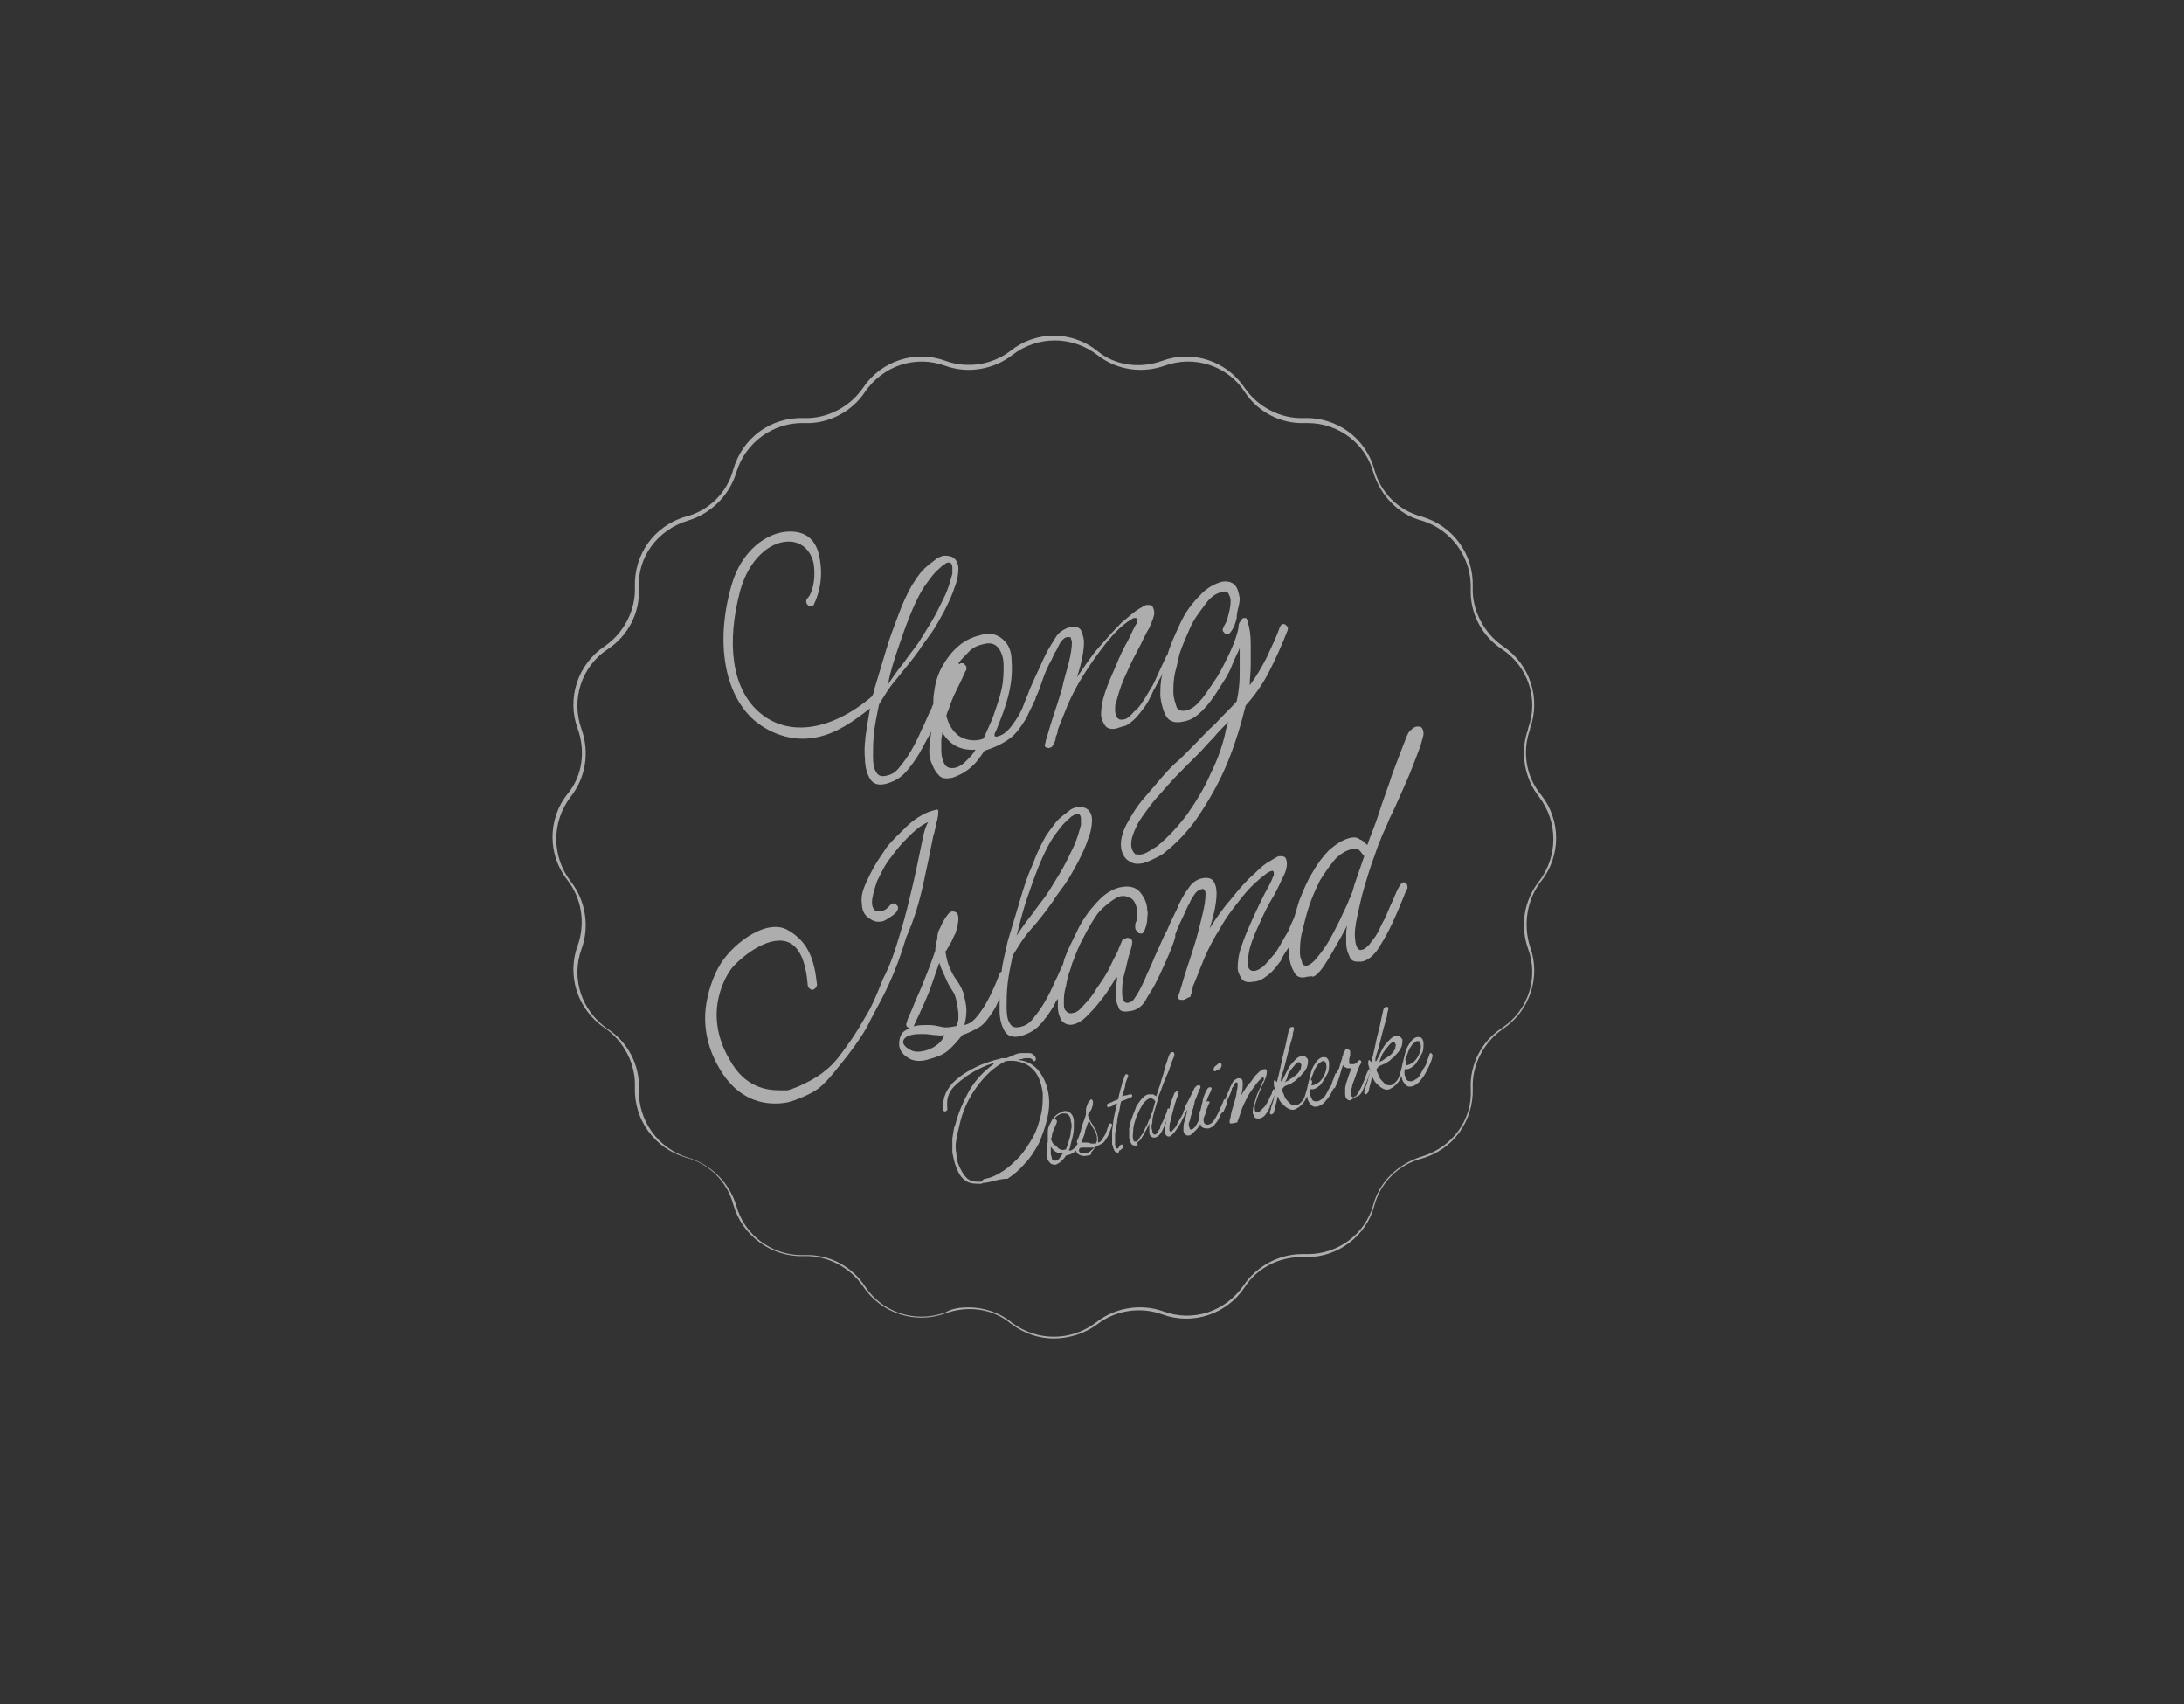 <?xml version="1.0" encoding="utf-8"?>
<!-- Generator: Adobe Illustrator 27.0.1, SVG Export Plug-In . SVG Version: 6.00 Build 0)  -->
<svg version="1.1" id="Laag_1" xmlns="http://www.w3.org/2000/svg" xmlns:xlink="http://www.w3.org/1999/xlink" x="0px" y="0px"
	 viewBox="0 0 217.4 169.6" style="enable-background:new 0 0 217.4 169.6;" xml:space="preserve">
<rect x="0" y="0" width="217.4" height="169.6" fill="#333333" stroke="none"/>
<style type="text/css">
	.st0{opacity:0.6;}
	.st1{fill:#FFFFFF;}
	.st2{opacity:0.6;fill:#FFFFFF;}
</style>
<g class="st0">
	<path class="st1" d="M113.8,85.9c-0.5,0.1-1,0.1-1.4-0.2c-0.4-0.2-0.7-0.7-0.8-1.3c-0.1-0.7,0.1-1.5,0.5-2.3c0.5-0.9,1-1.8,1.8-2.7
		c0.6-0.7,1.2-1.4,1.8-2.1c0.6-0.7,1.2-1.3,1.8-1.8c0.5-0.5,1-1,1.3-1.3c0.7-0.7,1.4-1.5,2.2-2.2c0.7-0.8,1.5-1.5,2.1-2.2
		c0.2-0.9,0.3-1.8,0.3-2.7c0-0.9,0-1.7,0-2.6c-0.2,0.5-0.5,1-0.8,1.8c-0.3,0.8-0.8,1.5-1.3,2.3c-0.5,0.8-1,1.5-1.6,2.1
		s-1.2,1-1.9,1.1c-0.8,0.2-1.4,0-1.7-0.5c-0.3-0.5-0.5-1.2-0.6-2c0-0.7,0-1.5,0.2-2.2c0.1-0.8,0.3-1.4,0.5-1.9
		c0.3-1.1,0.8-2.1,1.3-3.2c0.5-1.1,1.2-2,1.9-2.7c0.7-0.8,1.5-1.2,2.2-1.4c0.5-0.1,1,0,1.3,0.3c0.3,0.3,0.4,0.8,0.5,1.3
		c0,0.2,0,0.4-0.1,0.8c-0.1,0.4-0.2,0.8-0.2,1.2c-0.1,0.4-0.2,0.8-0.4,1.1s-0.3,0.5-0.5,0.5c-0.1,0-0.3,0-0.3-0.1
		c-0.1-0.1-0.2-0.2-0.2-0.3c0-0.1,0.1-0.3,0.2-0.5c0.2-0.3,0.3-0.7,0.4-1.1c0.1-0.4,0.2-0.8,0.2-1.3c0-0.3-0.1-0.5-0.2-0.7
		c-0.1-0.2-0.3-0.3-0.6-0.2c-0.6,0.1-1.2,0.5-1.7,1.2s-1.1,1.4-1.5,2.3c-0.4,0.9-0.8,1.8-1.1,2.7c-0.1,0.4-0.2,1-0.4,1.7
		c-0.2,0.8-0.2,1.5-0.2,2.1c0,0.6,0.2,1,0.3,1.4s0.5,0.5,1,0.4c0.4-0.1,0.9-0.4,1.3-0.9c0.5-0.5,0.9-1.2,1.4-1.9
		c0.5-0.7,0.9-1.5,1.3-2.3c0.4-0.8,0.7-1.5,0.9-2.1c0.2-0.6,0.3-1,0.3-1.3c0-0.1,0.1-0.3,0.2-0.4c0.1-0.2,0.2-0.3,0.3-0.3
		c0.2,0,0.3,0,0.3,0.1c0.1,0.1,0.1,0.2,0.1,0.3c0.2,0.6,0.3,1.3,0.3,2.2c0,0.7,0,1.4,0,2.1c0,0.7-0.1,1.4-0.1,2
		c0.6-0.8,1.2-1.8,1.7-2.8c0.5-1.1,1-2.1,1.3-3c0.1-0.2,0.2-0.3,0.3-0.3c0.1,0,0.2,0,0.3,0.1c0.1,0.1,0.2,0.2,0.2,0.3
		c0,0.1,0,0.2-0.1,0.4c-0.5,1.3-1.1,2.6-1.7,3.8c-0.6,1.2-1.4,2.4-2.4,3.5c-0.5,2-1.1,4-1.9,5.9c-0.8,1.9-1.8,3.6-2.8,5.1
		c-1,1.5-2.2,2.7-3.2,3.5c-0.3,0.3-0.7,0.5-1.1,0.7C114.4,85.7,114.1,85.8,113.8,85.9z M113.7,85c0.2,0,0.5-0.2,0.7-0.3
		c0.3-0.2,0.5-0.3,0.8-0.5c1.1-0.9,2.1-2,3-3.2c0.9-1.3,1.7-2.6,2.3-4c0.7-1.4,1.2-2.8,1.5-4.2c0-0.2,0.1-0.3,0.1-0.5
		s0.1-0.3,0.2-0.5c-0.5,0.5-1,1-1.5,1.6c-0.5,0.5-1,1.1-1.5,1.6c-0.3,0.3-0.7,0.7-1.3,1.3s-1.2,1.2-1.8,1.9s-1.3,1.4-1.8,2.1
		c-0.5,0.7-1,1.3-1.3,2c-0.3,0.6-0.5,1.2-0.5,1.7c0,0.5,0.2,0.8,0.4,1C113.1,85,113.4,85.1,113.7,85z"/>
	<path class="st1" d="M117.8,99.5c-0.1,0-0.2,0-0.3,0s-0.2-0.1-0.2-0.2c0-0.2,0-0.3,0.1-0.5c0.2-0.6,0.4-1.4,0.7-2.3
		c0.3-0.9,0.6-1.8,0.9-2.8s0.5-1.9,0.7-2.7s0.3-1.5,0.3-2c0-0.2,0-0.3-0.1-0.4c0-0.1-0.2-0.2-0.3-0.1c-0.2,0-0.5,0.2-0.7,0.5
		c-0.2,0.3-0.4,0.6-0.5,0.9c-0.2,0.3-0.3,0.6-0.4,0.8c-0.3,0.7-0.7,1.4-0.9,2c-0.2,0.6-0.5,1.2-0.7,1.8c-0.3,0.6-0.6,1.2-0.9,1.9
		c0,0.1-0.1,0.2-0.2,0.3s-0.2,0.1-0.3,0.2c-0.1,0-0.2,0-0.3-0.2c-0.1-0.1-0.1-0.3-0.1-0.4c0.4-0.9,0.8-1.8,1.1-2.7
		c0.4-0.8,0.7-1.6,1-2.2c0.3-0.6,0.5-1,0.6-1.3c0.3-0.6,0.6-1.2,1-1.7c0.3-0.5,0.8-0.9,1.4-1c0.5-0.1,0.9,0,1.1,0.3
		c0.2,0.3,0.3,0.7,0.3,1.2c0,0.8-0.2,2-0.7,3.5c0.7-1.1,1.4-2.1,2.2-3c0.8-1,1.5-1.8,2.2-2.4c0.7-0.7,1.2-1.1,1.6-1.3
		c0.2-0.1,0.3-0.2,0.5-0.3c0.2-0.1,0.3-0.2,0.5-0.2c0.2,0,0.3,0,0.5,0.1c0.1,0.1,0.2,0.3,0.2,0.7c0,0.3-0.1,0.8-0.5,1.5
		c-0.3,0.7-0.7,1.5-1.2,2.3c-0.5,0.9-0.9,1.8-1.3,2.7c-0.4,0.9-0.7,1.7-0.8,2.4c0,0.2-0.1,0.3-0.1,0.5s0,0.3,0,0.4
		c0,0.7,0.3,0.9,0.8,0.8c0.3-0.1,0.7-0.3,1.1-0.8c0.3-0.3,0.5-0.6,0.8-0.9c0.2-0.3,0.4-0.6,0.5-0.8c0.3-0.5,0.5-0.9,0.7-1.2
		s0.3-0.7,0.5-1.1c0.2-0.4,0.4-0.9,0.7-1.5c0-0.1,0.1-0.2,0.2-0.3c0-0.1,0.2-0.1,0.3-0.2c0.2,0,0.3,0.1,0.3,0.4
		c0,0.2-0.1,0.4-0.2,0.8s-0.3,0.8-0.6,1.3c-0.2,0.5-0.4,0.9-0.7,1.3c-0.2,0.4-0.3,0.7-0.4,0.8c-0.2,0.3-0.5,0.7-0.7,1.2
		c-0.3,0.4-0.6,0.8-0.9,1.1c-0.3,0.3-0.6,0.5-0.9,0.7c-0.3,0.2-0.7,0.3-1,0.3c-0.5,0.1-0.9,0-1.1-0.3c-0.2-0.3-0.4-0.7-0.4-1.1
		c0-0.6,0.1-1.4,0.4-2.2c0.3-0.9,0.7-1.8,1.1-2.7c0.4-0.9,0.8-1.7,1.2-2.5c0.4-0.7,0.7-1.3,0.8-1.6c0-0.1,0.1-0.2,0.1-0.2
		s0-0.1,0-0.2c0-0.2-0.1-0.3-0.3-0.2c-0.1,0-0.2,0.1-0.4,0.2c-0.8,0.6-1.6,1.3-2.4,2.3c-0.8,1-1.6,2-2.2,3.1c-0.7,1.1-1.2,2.1-1.6,3
		l-1,2.5c-0.1,0.2-0.2,0.4-0.2,0.7s-0.2,0.4-0.2,0.7C118.1,99.3,118,99.5,117.8,99.5z"/>
	<path class="st1" d="M130.1,97.2c-0.6,0.2-1.1,0-1.3-0.5c-0.3-0.5-0.4-1-0.5-1.6c0-0.7,0-1.5,0.2-2.5c0.2-0.9,0.5-1.9,0.8-2.9
		c0.4-1,0.8-2,1.3-2.8c0.5-0.9,1.1-1.7,1.7-2.3c0.7-0.6,1.3-1,2-1.2c0.4-0.1,0.8-0.1,1,0.1c0.3,0.1,0.5,0.3,0.8,0.6
		c0.3-0.9,0.8-2,1.2-3.3c0.4-1.3,0.9-2.5,1.3-3.8c0.5-1.3,0.9-2.4,1.3-3.4c0.2-0.5,0.3-0.8,0.6-1c0.2-0.2,0.4-0.3,0.6-0.3
		c0.2,0,0.3,0,0.4,0.1s0.2,0.3,0.2,0.6c0,0.2-0.1,0.5-0.3,1.2c-0.2,0.6-0.5,1.3-0.8,2.1c-0.3,0.8-0.7,1.7-1.1,2.6
		c-0.4,0.9-0.8,1.8-1.2,2.6c-0.3,0.8-0.7,1.5-0.9,2.1c-0.2,0.4-0.4,1.1-0.7,1.9s-0.6,1.8-0.9,2.8c-0.3,1-0.5,2-0.7,2.9
		c-0.2,0.9-0.3,1.7-0.2,2.3c0,0.3,0.1,0.6,0.2,0.8c0.1,0.2,0.3,0.3,0.5,0.2c0.2,0,0.4-0.2,0.7-0.5c0.2-0.3,0.4-0.5,0.6-0.8
		c0.2-0.3,0.3-0.5,0.4-0.7c0.1-0.2,0.2-0.5,0.5-1c0.3-0.6,0.5-1.2,0.8-1.8c0.3-0.7,0.5-1.2,0.7-1.5c0.1-0.2,0.2-0.3,0.4-0.4
		c0.2,0,0.4,0.1,0.4,0.5c0,0,0,0.2-0.1,0.3c-0.1,0.2-0.2,0.4-0.3,0.7c-0.8,2-1.5,3.5-2.2,4.6c-0.6,1.1-1.3,1.7-2,1.8
		c0,0-0.1,0-0.2,0c-0.1,0-0.1,0-0.2,0c-0.4,0-0.7-0.2-0.8-0.6c-0.2-0.4-0.3-0.8-0.3-1.3c0-0.2,0-0.5,0-0.7c0-0.3,0-0.6,0.1-1
		c-0.3,0.6-0.7,1.3-1.1,2c-0.4,0.7-0.8,1.4-1.2,2c-0.4,0.6-0.8,1-1.1,1.1C130.5,97.1,130.3,97.2,130.1,97.2z M130.1,96.1
		c0.3-0.1,0.6-0.3,1-0.8c0.4-0.5,0.8-1,1.2-1.7c0.4-0.7,0.7-1.3,1.1-2.1c0.3-0.7,0.7-1.4,0.9-2c0.3-0.6,0.4-1,0.5-1.4l1-2.9
		c-0.2-0.2-0.3-0.4-0.5-0.6s-0.4-0.2-0.7-0.1c-0.6,0.1-1.2,0.5-1.7,1c-0.5,0.6-1,1.3-1.5,2.1c-0.4,0.8-0.8,1.7-1.1,2.6
		c-0.3,0.9-0.5,1.8-0.7,2.6c-0.2,0.8-0.2,1.5-0.2,2.1c0,0.3,0.1,0.5,0.2,0.8C129.6,96,129.8,96.1,130.1,96.1z"/>
	<g>
		<path class="st1" d="M116.6,64.8c-0.1,0-0.2,0.1-0.3,0.2c0,0.1-0.1,0.2-0.2,0.3c-0.3,0.6-0.5,1.1-0.7,1.5
			c-0.2,0.4-0.3,0.7-0.5,1.1s-0.4,0.7-0.7,1.2c-0.1,0.2-0.3,0.5-0.5,0.8c-0.2,0.3-0.5,0.7-0.8,0.9c-0.4,0.5-0.8,0.8-1.1,0.8
			c-0.5,0.1-0.7-0.2-0.8-0.8c0-0.1,0-0.3,0-0.4s0-0.3,0.1-0.5c0.2-0.7,0.4-1.5,0.8-2.4c0.4-0.9,0.8-1.8,1.3-2.7
			c0.5-0.9,0.8-1.7,1.2-2.3c0.3-0.7,0.5-1.2,0.5-1.5c0-0.3-0.1-0.5-0.2-0.7c-0.1-0.1-0.3-0.1-0.5-0.1c-0.2,0-0.3,0.1-0.5,0.2
			c-0.2,0.1-0.3,0.2-0.5,0.3c-0.3,0.2-0.9,0.7-1.6,1.3c-0.7,0.7-1.4,1.5-2.2,2.4s-1.5,2-2.2,3c0.5-1.5,0.7-2.7,0.7-3.5
			c0-0.5-0.2-0.9-0.3-1.2c-0.2-0.3-0.6-0.4-1.1-0.3c-0.6,0.2-1.1,0.5-1.4,1c-0.3,0.5-0.7,1.1-1,1.7c-0.1,0.2-0.3,0.6-0.6,1.3
			c-0.3,0.6-0.6,1.3-1,2.2c-0.2,0.6-0.5,1.2-0.7,1.8c-0.3,0.7-0.7,1.3-1,1.7c-0.5,0.7-1,1.1-1.6,1.2c-0.2,0-0.2,0-0.2-0.2
			c0-0.1,0.1-0.3,0.2-0.5c0.4-1,0.8-2,1.1-3.1c0.3-1.1,0.5-2.3,0.4-3.7c0-1-0.3-1.7-0.9-2.2s-1.3-0.7-2.2-0.4
			c-0.8,0.2-1.5,0.5-2.2,1.1c-0.7,0.6-1.2,1.3-1.6,2s-0.7,1.6-0.8,2.5c-0.1,0.5-0.1,0.9-0.1,1.3c0,0-0.1,0.1-0.1,0.2
			c-0.1,0.3-0.3,0.6-0.5,1.1c-0.2,0.5-0.4,0.9-0.6,1.3c-0.3,0.7-0.6,1.3-1,2c-0.4,0.7-0.8,1.2-1.2,1.7c-0.4,0.5-0.8,0.7-1.3,0.8
			c-0.5,0.1-0.8,0-1-0.4c-0.2-0.3-0.3-0.8-0.3-1.5c0-0.7,0-1.5,0.1-2.4c0.1-0.9,0.3-1.8,0.5-2.8c0.5-0.8,1-1.7,1.8-2.6
			c0.7-0.9,1.5-1.8,2.2-2.8c0.3-0.5,0.7-1,1.2-1.7c0.5-0.7,0.9-1.5,1.3-2.2c0.4-0.8,0.8-1.6,1-2.3c0.3-0.7,0.4-1.4,0.4-1.9
			c0-0.5-0.2-0.9-0.5-1.1c-0.3-0.2-0.6-0.2-1-0.2c-0.3,0.1-0.6,0.2-0.8,0.4c-0.4,0.3-0.8,0.6-1.2,1s-0.7,0.9-1.1,1.5
			c-0.4,0.7-0.9,1.7-1.3,2.8s-0.9,2.3-1.3,3.7c-0.4,1.3-0.8,2.7-1.2,4c0,0.2-0.1,0.4-0.2,0.6c-4,3.4-8.3,4.1-11.2,1.6
			c-2.8-2.4-3.3-7-1.9-12.2c0.9-3.1,2.9-4.7,4.6-4.8c1.4-0.1,2.4,0.8,2.7,2.2c0.3,2.2-0.5,3.4-0.6,3.4c-0.2,0.2-0.2,0.5,0,0.7
			c0.2,0.2,0.4,0.2,0.6,0c0-0.1,1.1-1.9,0.6-4.6c-0.3-1.9-1.4-2.8-3.2-2.7c-2,0.1-4.6,1.8-5.6,5.4c-1.6,5.6-0.7,10.8,2.3,13.4
			c1.8,1.5,4.2,2.2,6.5,1.6c1.7-0.4,3.2-1.4,5-2.8c-0.1,0.6-0.2,1.2-0.3,1.8c-0.2,1.2-0.3,2.3-0.2,3.2c0,0.8,0.2,1.5,0.5,2
			c0.3,0.5,0.8,0.7,1.6,0.5c0.7-0.2,1.3-0.5,1.8-1c0.5-0.5,1-1.2,1.5-2c0.4-0.7,0.8-1.5,1.2-2.2c-0.1,0.7-0.2,1.4-0.2,2
			c0,0.4,0.1,0.9,0.3,1.3c0.2,0.5,0.4,0.8,0.7,1.1c0.3,0.3,0.7,0.3,1.3,0.2c0.6-0.2,1.2-0.5,1.8-1c0.6-0.5,1-1.1,1.4-1.7
			c1-0.3,1.8-0.7,2.5-1.2s1.2-1.3,1.7-2.1c0.2-0.5,0.5-1,0.7-1.5c0.1-0.2,0.2-0.3,0.2-0.5c0.3-0.6,0.5-1.2,0.7-1.8
			c0.2-0.6,0.5-1.3,0.9-2c0.1-0.2,0.2-0.5,0.4-0.8c0.2-0.3,0.3-0.7,0.5-0.9c0.2-0.3,0.4-0.5,0.7-0.5c0.2,0,0.3,0,0.3,0.1
			c0,0.1,0.1,0.3,0.1,0.4c0,0.5-0.1,1.2-0.3,2c-0.2,0.8-0.5,1.7-0.7,2.7c-0.3,1-0.6,1.9-0.9,2.8c-0.3,0.9-0.5,1.7-0.7,2.3
			c0,0.2-0.1,0.3-0.1,0.5c0,0.1,0.1,0.2,0.2,0.2c0.1,0,0.2,0.1,0.3,0c0.2,0,0.3-0.2,0.4-0.4c0.1-0.2,0.2-0.4,0.2-0.7
			c0.1-0.2,0.2-0.4,0.2-0.7l1-2.5c0.4-0.9,0.9-1.9,1.6-3c0.7-1.1,1.4-2.1,2.2-3.1s1.6-1.8,2.4-2.3c0.2-0.1,0.3-0.2,0.4-0.2
			c0.2,0,0.3,0,0.3,0.2c0,0,0,0.1,0,0.2c0,0.1,0,0.2-0.1,0.2c-0.2,0.3-0.4,0.8-0.8,1.6c-0.4,0.7-0.8,1.5-1.2,2.5
			c-0.4,0.9-0.8,1.8-1.1,2.7c-0.3,0.9-0.4,1.6-0.4,2.2c0,0.4,0.2,0.8,0.4,1.1c0.2,0.3,0.6,0.4,1.1,0.3c0.3-0.1,0.6-0.2,1-0.3
			c0.3-0.2,0.6-0.4,0.9-0.7c0.3-0.3,0.6-0.7,0.9-1.1c0.3-0.4,0.5-0.8,0.7-1.2c0.1-0.2,0.2-0.5,0.4-0.8c0.2-0.4,0.4-0.8,0.7-1.3
			c0.2-0.5,0.4-0.9,0.6-1.3c0.2-0.4,0.2-0.7,0.2-0.8C116.9,64.9,116.8,64.7,116.6,64.8z M89.4,64.5c0.4-1.2,0.8-2.3,1.2-3.3
			c0.4-1,0.8-1.8,1.2-2.5c0.3-0.5,0.7-1,1-1.4s0.7-0.7,1-1c0.1-0.1,0.2-0.1,0.3-0.2s0.2-0.1,0.2-0.1c0.3-0.1,0.5,0.1,0.5,0.5
			c0,0.2,0,0.3,0,0.6c-0.2,0.7-0.4,1.5-0.8,2.3c-0.4,0.8-0.8,1.7-1.3,2.5c-0.5,0.8-0.9,1.5-1.3,2.1c-0.5,0.7-1,1.3-1.4,1.9
			c-0.5,0.6-1,1.3-1.6,2.2C88.6,66.9,89,65.7,89.4,64.5z M96.2,75.7c-0.4,0.4-0.7,0.6-1.1,0.7c-0.5,0.1-0.9,0-1.1-0.4
			c-0.2-0.4-0.3-0.8-0.3-1.3c0-0.3,0-0.7,0-1c0-0.3,0.1-0.6,0.1-0.8c0.8,1.3,1.9,1.8,3.3,1.7C96.9,75,96.6,75.3,96.2,75.7z
			 M97.9,73.5l-0.3,0.1c-0.8,0.2-1.6,0-2.2-0.4c-0.6-0.5-1-1.1-1.2-2c0.1-0.2,0.1-0.4,0.2-0.5c0.2-0.7,0.5-1.4,0.8-2
			c0.3-0.6,0.6-1.2,0.9-1.9c0,0,0.1-0.1,0.1-0.2c0,0,0-0.1,0-0.2c0-0.1-0.1-0.2-0.2-0.3C95.9,66,95.9,66,95.7,66
			c-0.1,0-0.1,0-0.2,0.1L95.4,66c0.3-0.4,0.7-0.8,1.1-1.2s0.9-0.6,1.4-0.7c0.7-0.2,1.2,0,1.5,0.4c0.3,0.4,0.5,1,0.5,1.7
			c0,0.7,0,1.5-0.2,2.4c-0.2,0.9-0.5,1.7-0.8,2.6C98.6,72,98.2,72.8,97.9,73.5z"/>
		<path class="st1" d="M91.9,88c0.4-1.8,0.7-3.3,1-4.8c0.1-0.3,0.2-0.7,0.3-1.3c0.2-0.5,0.2-1,0.2-1.2c0-0.1-0.1-0.2-0.2-0.1l-0.1,0
			c-0.9,0.2-1.8,0.7-2.7,1.5c-0.8,0.8-1.6,1.5-2.2,2.3c-0.3,0.5-0.7,1-1.1,1.7c-0.4,0.7-0.7,1.3-1,2c-0.3,0.7-0.4,1.3-0.3,1.9
			c0,0.5,0.2,1,0.6,1.3s0.8,0.5,1.3,0.4c0.2,0,0.4-0.1,0.7-0.3c0.3-0.2,0.5-0.3,0.7-0.5c0.2-0.2,0.3-0.4,0.3-0.6
			c0-0.1-0.1-0.2-0.2-0.3c-0.1-0.1-0.2-0.1-0.3-0.1c-0.2,0-0.3,0.2-0.5,0.4c-0.2,0.2-0.4,0.3-0.7,0.4c-0.2,0-0.5,0-0.6-0.1
			c-0.2-0.2-0.3-0.4-0.3-0.8c0-0.5,0.2-1.2,0.5-2.1c0.4-0.8,0.8-1.7,1.4-2.4c0.5-0.7,1-1.3,1.7-2c0.7-0.7,1.3-1.2,2-1.5
			c-0.3,0.5-0.4,1-0.5,1.4c-0.3,1.4-0.6,3-1,4.7c-0.4,1.7-0.8,3.4-1.3,5c-0.5,1.7-1,3.2-1.7,4.5c-0.4,1-0.7,1.8-1.3,3
			c-0.7,1.2-1.3,2.3-2.1,3.4c-0.8,1.1-1.3,1.9-2.3,2.7c-0.9,0.8-2.7,1.7-3.8,2c0,0-0.1,0-0.2,0l-0.6,0c-1.3,0-3.5-0.3-5-3.1
			c-2.8-4.8-0.1-8.6,0.2-9c0.8-1,3.5-3.3,5.5-2.7c1.2,0.4,1.9,1.8,2.1,4.3c0,0.3,0.3,0.5,0.5,0.5c0.3-0.1,0.5-0.4,0.4-0.7
			c-0.3-3-1.3-4.3-2.8-5.2c-2.1-1.3-5.4,1.2-6.7,3.2c-0.2,0.3-1,1.6-1.4,3.6c-0.5,2.3-0.1,4.7,1.2,6.9c2.3,4,5.7,3.6,6.8,3.4
			c0.8-0.2,2.3-0.8,3.1-1.4c1-0.8,2-2.2,2.9-3.3c0.9-1.2,1.7-2.3,2.3-3.6c0.7-1.3,1.3-2.4,1.8-3.5c0.6-1.3,1.2-2.9,1.7-4.6
			C91,91.5,91.5,89.8,91.9,88z"/>
		<path class="st1" d="M116.3,92.7c-0.2,0-0.3,0.2-0.4,0.4c-0.3,0.7-0.7,1.5-1,2.2c-0.3,0.8-0.7,1.5-1,2.3c-0.1,0.2-0.2,0.4-0.4,0.8
			s-0.4,0.7-0.6,1c-0.2,0.3-0.5,0.4-0.7,0.4c-0.3,0-0.5-0.3-0.5-1c0-0.5,0-1.1,0.2-1.8c0.2-0.7,0.3-1.3,0.5-2c0.2-0.6,0.3-1,0.3-1.2
			c0-0.2,0-0.3-0.2-0.4c-0.2-0.1-0.3-0.1-0.5,0c-0.2,0-0.3,0.1-0.3,0.2c-0.1,0.2-0.2,0.5-0.3,0.7c-0.1,0.3-0.2,0.5-0.3,0.7
			c-0.2,0.3-0.4,0.8-0.7,1.4c-0.3,0.6-0.7,1.2-1.2,1.9c-0.4,0.7-0.8,1.2-1.3,1.7c-0.4,0.5-0.8,0.8-1.1,0.8c-0.3,0.1-0.5,0-0.7-0.2
			c-0.2-0.2-0.2-0.5-0.2-0.8c0-0.5,0-1,0.2-1.6c0.1-0.6,0.2-1.1,0.4-1.6c0.2-0.5,0.2-0.8,0.3-0.9c0.3-0.8,0.6-1.6,1-2.3
			c0.4-0.8,0.8-1.5,1.2-2.1c0.3-0.5,0.7-0.9,1.2-1.3c0.5-0.4,0.9-0.7,1.3-0.8c0.4-0.1,0.7,0,1.1,0.2c0.3,0.2,0.5,0.6,0.6,1.2
			c0,0.1,0,0.2,0,0.3s0,0.2,0,0.3c0,0.2,0,0.3-0.1,0.5s-0.1,0.3-0.1,0.5c0,0.2,0,0.3,0.2,0.5c0.1,0.2,0.3,0.2,0.4,0.2
			c0.2,0,0.3-0.2,0.4-0.5c0.1-0.3,0.2-0.6,0.2-1c0-0.3,0.1-0.5,0-0.8c0-0.7-0.3-1.3-0.7-1.8c-0.4-0.5-1.1-0.7-2-0.5
			c-0.5,0.1-1.1,0.4-1.6,0.8s-1,1-1.5,1.6c-0.5,0.7-0.9,1.3-1.3,2.2c-0.4,0.8-0.8,1.6-1.1,2.4c-0.1,0.2-0.1,0.4-0.2,0.7
			c-0.1,0.1-0.1,0.3-0.2,0.4c-0.2,0.5-0.4,0.9-0.6,1.3c-0.3,0.7-0.6,1.3-1,2c-0.4,0.7-0.8,1.2-1.2,1.7c-0.4,0.5-0.8,0.7-1.3,0.8
			c-0.5,0.1-0.8,0-1-0.4c-0.2-0.3-0.3-0.8-0.3-1.5c0-0.7,0-1.5,0.1-2.4c0.1-0.9,0.3-1.8,0.5-2.8c0.5-0.8,1-1.7,1.8-2.6
			s1.5-1.8,2.2-2.8c0.3-0.5,0.7-1,1.2-1.7c0.5-0.7,0.9-1.5,1.3-2.2c0.4-0.8,0.8-1.6,1-2.3c0.3-0.7,0.4-1.4,0.4-1.9
			c0-0.5-0.2-0.9-0.5-1.1c-0.3-0.2-0.6-0.2-1-0.2c-0.3,0.1-0.6,0.2-0.8,0.4c-0.4,0.3-0.8,0.6-1.2,1c-0.3,0.4-0.7,0.9-1.1,1.5
			c-0.4,0.7-0.9,1.7-1.3,2.8c-0.5,1.1-0.9,2.3-1.3,3.7c-0.4,1.3-0.8,2.7-1.2,4c-0.2,1-0.5,2-0.6,3c-0.1,0-0.1,0.1-0.2,0.2
			c-0.3,0.8-0.6,1.5-1,2.3c-0.4,0.8-0.8,1.4-1.2,1.9c-0.4,0.5-0.8,0.8-1.3,0.9c0.1-0.4,0.2-0.9,0.2-1.4c0-0.7-0.2-1.3-0.3-1.8
			c-0.2-0.5-0.4-0.9-0.7-1.3c-0.3-0.4-0.5-0.8-0.7-1.3c-0.2-0.4-0.3-1-0.4-1.5c0.2-0.2,0.3-0.5,0.5-0.8c0.2-0.3,0.3-0.7,0.5-1
			c0.2-0.6,0.3-1.1,0.3-1.5c0-0.5-0.2-0.7-0.6-0.7c-0.2,0-0.4,0.2-0.6,0.5c-0.2,0.3-0.4,0.6-0.6,1.1c-0.2,0.3-0.3,0.7-0.3,1.1
			c-0.1,0.4-0.2,0.8-0.2,1.2c-0.4,1.2-0.8,2.2-1.2,3.2c-0.4,1-0.8,1.8-1.1,2.6c-0.3,0.7-0.5,1.1-0.5,1.2s-0.1,0.3-0.1,0.3
			c0,0.3,0.2,0.4,0.5,0.4c0.2,0,0.3-0.1,0.3-0.3c0.8-1.7,1.4-3,1.7-3.9c0.3-0.9,0.6-1.7,0.8-2.3c0.2,0.7,0.5,1.2,0.7,1.7
			s0.5,0.9,0.8,1.4c0.2,0.5,0.3,1.1,0.4,1.9c0,0.2,0,0.5,0,0.6c0,0.2-0.1,0.4-0.2,0.7c-0.5,0.1-1,0.2-1.4,0.1
			c-0.5-0.1-0.9-0.2-1.3-0.2c-0.5,0-1,0-1.4,0.1c-0.6,0.2-1,0.4-1.3,0.7c-0.2,0.3-0.3,0.7-0.3,1.1c0,0.5,0.3,1,0.8,1.3
			c0.5,0.4,1.3,0.5,2.2,0.2c0.7-0.2,1.3-0.4,1.8-0.8c0.5-0.4,1-1,1.5-1.6c0.6-0.2,1.2-0.5,1.7-0.8s1-1,1.5-1.8
			c0.2-0.3,0.3-0.7,0.5-1c0,0.4,0,0.8,0,1.2c0,0.8,0.2,1.5,0.5,2c0.3,0.5,0.8,0.7,1.6,0.5c0.7-0.2,1.3-0.5,1.8-1
			c0.5-0.5,1-1.2,1.5-2c0.1-0.2,0.2-0.5,0.4-0.7c0,0.3,0,0.5,0,0.8c0,0.6,0.2,1.1,0.4,1.4c0.3,0.3,0.7,0.5,1.3,0.3
			c0.3-0.1,0.7-0.3,1.1-0.7c0.4-0.4,0.8-0.8,1.2-1.3c0.4-0.5,0.8-1,1.1-1.5c0.3-0.5,0.6-0.9,0.7-1.2l0.1,0.1c0,0.3-0.1,0.6-0.1,1
			c0,0.4,0,0.7,0,1.1c0,0.4,0.2,0.7,0.3,1c0.2,0.3,0.6,0.3,1.2,0.2c0.6-0.1,1.1-0.5,1.4-1c0.3-0.6,0.7-1.1,1-1.7
			c0.3-0.6,0.6-1.2,0.9-1.9c0.3-0.7,0.6-1.3,0.8-1.9c0.2-0.5,0.3-0.9,0.3-1C116.7,92.8,116.6,92.6,116.3,92.7z M102.2,89.5
			c0.4-1.2,0.8-2.3,1.2-3.3c0.4-1,0.8-1.8,1.2-2.5c0.3-0.5,0.7-1,1-1.4c0.3-0.4,0.7-0.7,1-1c0.1-0.1,0.2-0.1,0.3-0.2
			c0.1,0,0.2-0.1,0.2-0.1c0.3-0.1,0.5,0.1,0.5,0.5c0,0.2,0,0.3,0,0.6c-0.2,0.7-0.4,1.5-0.8,2.3c-0.4,0.8-0.8,1.7-1.3,2.5
			c-0.5,0.8-0.9,1.5-1.3,2.1c-0.5,0.7-1,1.3-1.4,1.9c-0.5,0.6-1,1.3-1.6,2.2C101.5,91.9,101.8,90.7,102.2,89.5z M93.1,104.1
			c-0.3,0.2-0.7,0.4-1.2,0.5c-0.5,0.1-1,0.1-1.4-0.2c-0.4-0.2-0.6-0.5-0.6-0.7c0-0.3,0.3-0.6,0.8-0.7c0.3-0.1,0.7-0.1,1.3-0.1
			c0.4,0,0.8,0.1,1,0.1c0.3,0,0.6,0.1,1,0C93.8,103.6,93.4,103.9,93.1,104.1z"/>
	</g>
</g>
<path class="st2" d="M104.9,133.2c-1.5,0-3-0.5-4.3-1.5c-1.8-1.5-4.3-1.8-6.5-1c-3,1.1-6.4,0-8.2-2.7c-1.3-1.9-3.6-3.1-5.9-3
	c-3.2,0.1-6.1-2-7-5.1c-0.6-2.3-2.4-4.1-4.7-4.7c-3.1-0.9-5.2-3.7-5.1-7c0.1-2.3-1.1-4.6-3-5.9c-2.7-1.8-3.8-5.2-2.7-8.2
	c0.8-2.2,0.4-4.7-1-6.5c-2-2.5-2-6.1,0-8.6c1.5-1.8,1.8-4.3,1-6.5c-1.1-3,0-6.4,2.7-8.2c1.9-1.3,3.1-3.6,3-5.9
	c-0.1-3.2,1.9-6.1,5.1-7c2.3-0.6,4.1-2.4,4.7-4.7c0.9-3.1,3.7-5.2,7-5.1c2.3,0.1,4.6-1.1,5.9-3c1.8-2.7,5.2-3.8,8.2-2.7
	c2.2,0.8,4.7,0.4,6.5-1c2.5-2,6.1-2,8.6,0c1.8,1.5,4.3,1.8,6.5,1c3-1.1,6.4,0,8.2,2.7c1.3,1.9,3.6,3.1,5.9,3c3.2-0.1,6.1,1.9,7,5.1
	c0.6,2.3,2.4,4.1,4.7,4.7c3.1,0.9,5.2,3.7,5.1,7c-0.1,2.3,1.1,4.6,3,5.9c2.7,1.8,3.8,5.2,2.7,8.2l0,0.1c-0.8,2.2-0.4,4.7,1.1,6.5
	c2,2.5,2,6.1,0,8.6c-1.4,1.8-1.8,4.3-1.1,6.5l0,0c1.1,3,0,6.4-2.7,8.2c-1.9,1.3-3.1,3.6-3,5.9c0.1,3.2-1.9,6.1-5.1,7
	c-2.3,0.6-4.1,2.4-4.7,4.7c-0.8,3-3.6,5.1-6.7,5.1c-0.1,0-0.2,0-0.3,0c-0.1,0-0.2,0-0.3,0c-2.2,0-4.4,1.1-5.6,3
	c-1.8,2.7-5.2,3.8-8.2,2.7c-2.2-0.8-4.7-0.4-6.5,1C108,132.7,106.4,133.2,104.9,133.2z M96.4,130.1c1.5,0,3.1,0.5,4.3,1.5
	c2.5,1.9,5.9,1.9,8.4,0c1.9-1.5,4.5-1.9,6.7-1.1c3,1.1,6.2,0,8-2.6c1.3-1.9,3.5-3.1,5.8-3.1c0.1,0,0.2,0,0.3,0c0.1,0,0.2,0,0.3,0
	c3,0,5.7-2,6.5-4.9c0.6-2.3,2.5-4.1,4.8-4.8c3-0.9,5.1-3.6,4.9-6.8c-0.1-2.4,1.1-4.7,3.1-6c2.6-1.7,3.7-5,2.6-7.9l0,0
	c-0.8-2.3-0.4-4.8,1.1-6.7c1.9-2.5,1.9-5.9,0-8.4c-1.5-1.9-1.9-4.5-1.1-6.7l0-0.1c1.1-2.9,0-6.2-2.6-7.9c-2-1.3-3.2-3.6-3.1-6
	c0.1-3.1-1.9-5.9-4.9-6.8c-2.3-0.6-4.1-2.5-4.8-4.8c-0.8-2.9-3.5-4.9-6.5-4.9c-0.1,0-0.2,0-0.3,0c-2.4,0.1-4.7-1.1-6-3.1
	c-1.7-2.6-5-3.7-8-2.6c-2.3,0.8-4.8,0.4-6.7-1.1l0,0c-2.5-1.9-5.9-1.9-8.4,0c-1.9,1.5-4.5,1.9-6.7,1.1c-3-1.1-6.2,0-8,2.6
	c-1.3,2-3.7,3.2-6,3.1c-3.1-0.1-5.9,1.9-6.8,4.9c-0.7,2.3-2.5,4.1-4.8,4.8c-3,0.9-5.1,3.6-4.9,6.8c0.1,2.4-1.1,4.7-3.1,6
	c-2.6,1.7-3.7,5-2.6,8c0.8,2.3,0.4,4.8-1.1,6.7c-1.9,2.5-1.9,5.9,0,8.4c1.5,1.9,1.9,4.5,1.1,6.7c-1.1,3,0,6.2,2.6,8
	c2,1.3,3.2,3.6,3.1,6c-0.1,3.1,1.9,5.9,4.9,6.8c2.3,0.7,4.1,2.5,4.8,4.8c0.8,2.9,3.5,4.9,6.5,4.9c0.1,0,0.2,0,0.3,0
	c2.4-0.1,4.7,1.1,6,3.1c1.7,2.6,5,3.7,8,2.6C94.8,130.2,95.6,130.1,96.4,130.1z"/>
<g class="st0">
	<path class="st1" d="M98.1,117.7c-0.1,0-0.3,0-0.4,0.1c-0.1,0-0.3,0-0.4,0c-0.5,0-1-0.1-1.3-0.4c-0.4-0.3-0.6-0.7-0.8-1.2
		c-0.2-0.5-0.3-1-0.4-1.5c0-0.5,0-1,0-1.4c0.1-0.5,0.1-1,0.3-1.4c0.3-1.2,0.8-2.3,1.4-3.4c0.6-1,1.4-1.9,2.4-2.6l0-0.1
		c-0.4,0.1-0.9,0.3-1.3,0.5c-0.5,0.2-0.9,0.5-1.4,0.8c-0.4,0.3-0.8,0.6-1.2,1c-0.6,0.6-0.8,1.3-0.7,2.2c0,0.2,0,0.2-0.2,0.3
		c-0.1,0-0.2,0-0.2-0.2c-0.1-1,0.2-1.8,0.9-2.6c0.4-0.4,0.9-0.8,1.4-1.1c0.5-0.3,1.1-0.6,1.6-0.8c0.6-0.2,1.1-0.4,1.6-0.5
		c0.1,0,0.2-0.1,0.4-0.1c0.1,0,0.2,0,0.4,0c0.2-0.1,0.5-0.2,0.7-0.3c0.2-0.1,0.5-0.2,0.7-0.2c0.1,0,0.2,0,0.4,0c0.2,0,0.3,0,0.5,0
		c0.2,0,0.3,0.1,0.4,0.2c0.1,0.1,0.2,0.2,0.2,0.3c0,0.1,0,0.1,0,0.2c0,0-0.1,0.1-0.1,0.1c-0.1,0-0.1,0-0.1,0c0,0-0.1-0.1-0.1-0.1
		c-0.1-0.2-0.3-0.2-0.5-0.2c-0.2,0-0.4,0-0.6,0.1c0,0-0.1,0-0.1,0c0,0-0.1,0-0.1,0l0,0.1c0.8,0.1,1.5,0.5,2,1.2
		c0.5,0.7,0.8,1.5,0.9,2.4c0.1,0.8,0,1.6-0.2,2.4c-0.2,0.8-0.5,1.6-0.8,2.3c-0.4,0.7-0.8,1.4-1.4,2c-0.5,0.6-1.1,1.1-1.7,1.5
		C99.5,117.3,98.8,117.6,98.1,117.7z M98.1,117.3c0.6-0.1,1.2-0.4,1.8-0.8c0.6-0.4,1.1-0.9,1.6-1.4c0.5-0.6,0.9-1.2,1.3-1.9
		c0.4-0.7,0.6-1.4,0.8-2.2c0.2-0.7,0.2-1.5,0.2-2.2c-0.1-0.8-0.3-1.4-0.6-1.9c-0.3-0.5-0.8-0.9-1.3-1.1c-0.5-0.2-1.1-0.3-1.8-0.2
		c-1.2,0.6-2.1,1.5-2.9,2.6c-0.8,1.1-1.4,2.4-1.7,3.8c-0.1,0.4-0.2,0.9-0.3,1.4c-0.1,0.5-0.1,0.9,0,1.4c0,0.4,0.1,0.9,0.3,1.3
		c0.2,0.4,0.4,0.8,0.7,1.1c0.3,0.3,0.7,0.4,1.1,0.4c0.1,0,0.2,0,0.4,0C97.9,117.3,98,117.3,98.1,117.3z"/>
	<path class="st1" d="M105.1,115.9c-0.2,0-0.3,0-0.5-0.1c-0.1-0.1-0.2-0.2-0.3-0.4c-0.1-0.2-0.1-0.3-0.1-0.5c0-0.2,0-0.5,0-0.7
		c0-0.3,0.1-0.5,0.1-0.6c0,0,0-0.1,0-0.1c0,0,0-0.1,0-0.1c0-0.2,0-0.5,0-0.8c0-0.3,0.1-0.6,0.3-0.9c0.1-0.3,0.3-0.5,0.5-0.7
		c0.2-0.2,0.5-0.3,0.7-0.4c0.3-0.1,0.6,0,0.8,0.2c0.2,0.2,0.3,0.5,0.3,0.8c0,0.5,0,1-0.1,1.4c-0.1,0.4-0.2,0.8-0.3,1.2
		c0,0.1,0,0.1-0.1,0.2c0,0,0,0.1,0.1,0.1c0.2,0,0.4-0.2,0.6-0.4c0.2-0.3,0.4-0.7,0.6-1.4c0,0,0-0.1,0.1-0.1c0,0,0-0.1,0.1-0.1l0,0
		c0.1,0,0.1,0,0.1,0.1c0,0,0,0.1,0,0.1c-0.1,0.4-0.3,0.8-0.4,1.1c-0.1,0.3-0.3,0.6-0.6,0.8c-0.2,0.2-0.5,0.3-0.9,0.4
		c-0.1,0.2-0.3,0.4-0.5,0.6C105.5,115.7,105.3,115.8,105.1,115.9z M105.1,115.5c0.1,0,0.3-0.1,0.4-0.3c0.1-0.1,0.2-0.3,0.3-0.4
		c-0.5,0-0.9-0.2-1.2-0.7c0,0.1,0,0.2,0,0.3c0,0.1,0,0.3,0,0.4c0,0.2,0.1,0.3,0.1,0.5C104.8,115.5,104.9,115.5,105.1,115.5z
		 M106,114.4l0.1,0c0.1-0.3,0.2-0.5,0.3-0.9c0.1-0.3,0.2-0.6,0.2-1c0.1-0.3,0.1-0.6,0-0.9c0-0.3-0.1-0.5-0.2-0.6
		c-0.1-0.2-0.3-0.2-0.6-0.2c-0.2,0-0.3,0.1-0.5,0.2c-0.2,0.1-0.3,0.3-0.4,0.4l0,0c0,0,0,0,0.1,0c0,0,0.1,0,0.1,0
		c0,0,0.1,0.1,0.1,0.1c0,0,0,0.1,0,0.1c0,0,0,0,0,0.1c-0.1,0.2-0.2,0.5-0.3,0.7s-0.2,0.5-0.2,0.7c0,0.1,0,0.1-0.1,0.2
		c0.1,0.3,0.2,0.6,0.5,0.7C105.4,114.4,105.7,114.5,106,114.4z"/>
	<path class="st1" d="M108.2,115c-0.3,0.1-0.6,0-0.8-0.1c-0.2-0.1-0.3-0.3-0.3-0.5c0-0.1,0-0.3,0.1-0.4c0.1-0.1,0.2-0.2,0.4-0.3
		c0.1,0,0.3,0,0.5,0c0.1,0,0.3,0,0.5,0.1c0.2,0,0.3,0,0.5,0c0-0.1,0.1-0.2,0.1-0.3c0-0.1,0-0.1,0-0.2c0-0.3-0.1-0.5-0.2-0.7
		c-0.1-0.2-0.2-0.4-0.3-0.5c-0.1-0.2-0.2-0.4-0.3-0.6c-0.1,0.2-0.2,0.5-0.3,0.8c-0.1,0.3-0.3,0.8-0.6,1.4c0,0-0.1,0.1-0.1,0.1
		c-0.1,0-0.2,0-0.2-0.1c0,0,0-0.1,0-0.1c0-0.1,0.1-0.2,0.2-0.5c0.1-0.3,0.2-0.6,0.3-1c0.1-0.4,0.3-0.8,0.4-1.2c0-0.2,0-0.3,0-0.5
		c0-0.2,0.1-0.3,0.1-0.4c0.1-0.2,0.1-0.3,0.2-0.4c0.1-0.1,0.1-0.1,0.2-0.2c0.1,0,0.2,0.1,0.2,0.3c0,0.1,0,0.3-0.1,0.5
		c0,0.1-0.1,0.3-0.2,0.4c-0.1,0.1-0.1,0.2-0.2,0.3c0,0.2,0.1,0.4,0.2,0.6c0.1,0.2,0.2,0.3,0.3,0.5c0.1,0.2,0.2,0.3,0.3,0.5
		c0.1,0.2,0.1,0.4,0.2,0.7c0,0.2,0,0.3,0,0.5c0.1,0,0.3-0.1,0.4-0.3c0.1-0.2,0.3-0.4,0.4-0.7c0.1-0.3,0.2-0.6,0.3-0.8
		c0-0.1,0.1-0.1,0.1-0.1c0,0,0.1,0,0.1,0c0,0,0.1,0.1,0.1,0.1c0,0,0,0.1,0,0.1c-0.2,0.5-0.3,0.9-0.5,1.2c-0.2,0.3-0.3,0.5-0.5,0.6
		c-0.2,0.1-0.4,0.2-0.6,0.3c-0.2,0.2-0.3,0.4-0.5,0.6C108.7,114.9,108.5,115,108.2,115z M108.2,114.7c0.2,0,0.3-0.1,0.4-0.2
		c0.1-0.1,0.2-0.2,0.4-0.3c-0.1,0-0.3,0-0.4,0c-0.1,0-0.2,0-0.4,0c-0.2,0-0.3,0-0.5,0c-0.2,0-0.3,0.1-0.3,0.3c0,0.1,0.1,0.2,0.2,0.3
		C107.8,114.7,108,114.7,108.2,114.7z"/>
	<path class="st1" d="M111.3,114.7c-0.1,0-0.2,0-0.3-0.1c-0.1-0.1-0.1-0.2-0.2-0.4c0-0.1-0.1-0.3-0.1-0.4c0-0.4,0-0.8,0-1.3
		c0.1-0.5,0.1-1,0.2-1.4c0.1-0.5,0.2-0.9,0.3-1.3c-0.1,0-0.3,0.1-0.4,0.2s-0.3,0.1-0.4,0.2c-0.1,0-0.1,0-0.2-0.1
		c0-0.2,0-0.3,0.2-0.3c0.1-0.1,0.3-0.1,0.4-0.2c0.2-0.1,0.3-0.1,0.5-0.2c0-0.1,0.1-0.3,0.1-0.5c0.1-0.2,0.1-0.5,0.2-0.7
		c0.1-0.3,0.1-0.5,0.2-0.7c0.1-0.2,0.1-0.4,0.2-0.5c0-0.1,0.1-0.1,0.1-0.1c0,0,0.1,0,0.1,0c0,0,0.1,0.1,0.1,0.1c0,0,0,0.1,0,0.1
		c-0.1,0.3-0.3,0.6-0.3,1c-0.1,0.4-0.2,0.7-0.3,1c0.1,0,0.2-0.1,0.4-0.1c0.1,0,0.3-0.1,0.4-0.1c0,0,0.1,0,0.1,0c0,0,0.1,0,0.1,0.1
		c0,0.1,0,0.1,0,0.1c0,0-0.1,0.1-0.1,0.1c-0.1,0.1-0.3,0.1-0.5,0.2c-0.2,0.1-0.3,0.1-0.5,0.2c-0.1,0.3-0.1,0.6-0.2,1
		c-0.1,0.4-0.2,0.7-0.2,1.1c-0.1,0.4-0.1,0.7-0.2,1.1c0,0.3,0,0.7,0,0.9c0,0,0,0.1,0,0.2c0,0.1,0,0.2,0.1,0.3c0,0.1,0.1,0.1,0.1,0.1
		c0.1,0,0.2-0.1,0.2-0.2c0-0.1,0.1-0.1,0.2-0.2c0,0,0.1,0,0.1,0c0,0,0.1,0.1,0.1,0.1c0,0.1,0,0.2-0.1,0.3c-0.1,0.1-0.2,0.2-0.3,0.2
		C111.4,114.7,111.3,114.7,111.3,114.7z"/>
	<path class="st1" d="M113.1,114c-0.2,0-0.4,0-0.5-0.2c-0.1-0.2-0.2-0.4-0.2-0.6c0-0.3,0-0.6,0-0.9c0.1-0.3,0.1-0.7,0.3-1.1
		c0.1-0.4,0.3-0.7,0.4-1.1c0.2-0.3,0.4-0.6,0.6-0.8c0.2-0.2,0.4-0.4,0.7-0.4c0.1,0,0.3,0,0.4,0c0.1,0.1,0.2,0.1,0.3,0.2
		c0.1-0.3,0.2-0.7,0.4-1.2c0.1-0.5,0.3-0.9,0.4-1.4c0.1-0.5,0.3-0.9,0.4-1.3c0.1-0.2,0.1-0.3,0.2-0.4c0.1-0.1,0.1-0.1,0.2-0.1
		c0.1,0,0.1,0,0.1,0c0,0,0.1,0.1,0.1,0.2c0,0.1,0,0.2-0.1,0.4c-0.1,0.2-0.2,0.5-0.3,0.8c-0.1,0.3-0.2,0.6-0.4,1
		c-0.1,0.3-0.3,0.7-0.4,1c-0.1,0.3-0.2,0.6-0.3,0.8c-0.1,0.2-0.1,0.4-0.2,0.7c-0.1,0.3-0.2,0.7-0.3,1c-0.1,0.4-0.2,0.7-0.2,1.1
		c-0.1,0.3-0.1,0.6,0,0.8c0,0.1,0,0.2,0.1,0.3c0,0.1,0.1,0.1,0.2,0.1c0.1,0,0.1-0.1,0.2-0.2c0.1-0.1,0.1-0.2,0.2-0.3
		c0.1-0.1,0.1-0.2,0.1-0.3c0-0.1,0.1-0.2,0.2-0.4c0.1-0.2,0.2-0.4,0.3-0.7c0.1-0.2,0.2-0.4,0.2-0.6c0-0.1,0.1-0.1,0.1-0.1
		c0.1,0,0.1,0,0.2,0.2c0,0,0,0.1,0,0.1c0,0.1,0,0.1-0.1,0.2c-0.3,0.7-0.5,1.3-0.7,1.7c-0.2,0.4-0.4,0.6-0.7,0.7c0,0,0,0-0.1,0
		c0,0,0,0-0.1,0c-0.1,0-0.2-0.1-0.3-0.2c-0.1-0.1-0.1-0.3-0.1-0.5c0-0.1,0-0.2,0-0.3c0-0.1,0-0.2,0-0.4c-0.1,0.2-0.2,0.5-0.4,0.8
		c-0.1,0.3-0.3,0.5-0.4,0.7c-0.1,0.2-0.3,0.3-0.4,0.4C113.3,114,113.2,114,113.1,114z M113.1,113.6c0.1,0,0.2-0.1,0.3-0.3
		c0.1-0.2,0.3-0.4,0.4-0.6c0.1-0.2,0.2-0.5,0.4-0.8c0.1-0.3,0.2-0.5,0.3-0.7c0.1-0.2,0.1-0.4,0.2-0.5l0.3-1.1
		c-0.1-0.1-0.1-0.2-0.2-0.2c-0.1-0.1-0.2-0.1-0.3-0.1c-0.2,0-0.4,0.2-0.6,0.4c-0.2,0.2-0.3,0.5-0.5,0.8c-0.1,0.3-0.3,0.6-0.4,1
		c-0.1,0.3-0.2,0.7-0.2,1c0,0.3-0.1,0.6,0,0.8c0,0.1,0,0.2,0.1,0.3C112.9,113.6,113,113.6,113.1,113.6z"/>
	<path class="st1" d="M118.3,113c-0.1,0-0.2,0-0.3-0.1c-0.1-0.1-0.2-0.2-0.2-0.4c0-0.3,0-0.6,0.1-0.9c0.1-0.3,0.2-0.7,0.3-1.2
		c-0.2,0.4-0.4,0.8-0.6,1.2c-0.2,0.4-0.5,0.8-0.7,1.1c-0.2,0.2-0.4,0.4-0.5,0.4c-0.1,0-0.2,0-0.3-0.1c-0.1-0.1-0.1-0.2-0.1-0.4
		c0-0.2,0-0.4,0-0.6c0.1-0.5,0.2-1,0.4-1.6c0.1-0.6,0.3-1.1,0.5-1.6c0,0,0-0.1,0.1-0.1c0,0,0,0,0.1-0.1c0,0,0.1,0,0.1,0
		c0,0,0.1,0.1,0.1,0.1c0,0,0,0,0,0.1c0,0.1-0.1,0.3-0.2,0.6c-0.1,0.3-0.2,0.6-0.3,1c-0.1,0.4-0.2,0.8-0.3,1.2
		c-0.1,0.3-0.1,0.6-0.1,0.8c0,0.2,0.1,0.2,0.2,0.2c0,0,0.1,0,0.1-0.1c0.2-0.2,0.4-0.4,0.5-0.7c0.1-0.2,0.3-0.5,0.4-0.7
		c0.1-0.2,0.2-0.3,0.2-0.5c0.1-0.2,0.2-0.3,0.2-0.5c0-0.1,0.1-0.2,0.2-0.4c0.1-0.2,0.2-0.4,0.3-0.6c0.1-0.2,0.2-0.4,0.3-0.6
		c0.1-0.2,0.1-0.3,0.2-0.3c0-0.1,0.1-0.1,0.2-0.2c0.1,0,0.1,0,0.2,0c0,0,0.1,0.1,0.1,0.1c0,0.1,0,0.2-0.1,0.3
		c-0.1,0.2-0.1,0.3-0.2,0.5c-0.1,0.2-0.1,0.4-0.2,0.5c-0.1,0.2-0.1,0.3-0.1,0.4c0,0.1-0.1,0.2-0.1,0.4c-0.1,0.2-0.1,0.4-0.2,0.7
		c-0.1,0.2-0.1,0.5-0.2,0.7s-0.1,0.4,0,0.6c0,0.2,0.1,0.2,0.2,0.2c0.1,0,0.2-0.1,0.4-0.3c0.1-0.2,0.3-0.5,0.4-0.8
		c0.1-0.3,0.3-0.6,0.4-0.9c0.1-0.3,0.2-0.5,0.3-0.7c0-0.1,0-0.1,0.1-0.1c0,0,0,0,0.1,0c0.1,0,0.1,0,0.1,0.1c0,0,0,0.1-0.1,0.2
		c0,0.1-0.1,0.2-0.1,0.3c-0.1,0.1-0.1,0.3-0.2,0.6c-0.1,0.3-0.2,0.5-0.4,0.8c-0.1,0.3-0.3,0.6-0.5,0.8
		C118.6,112.9,118.5,113,118.3,113z"/>
	<path class="st1" d="M120.3,112.3c-0.2,0-0.4,0-0.6-0.1c-0.2-0.1-0.2-0.4-0.3-0.7c0-0.2,0-0.4,0-0.5c0-0.2,0-0.4,0.1-0.5
		c0-0.1,0.1-0.3,0.1-0.5c0.1-0.2,0.1-0.5,0.2-0.8c0.1-0.3,0.2-0.5,0.3-0.7c0.1-0.2,0.2-0.3,0.3-0.3c0,0,0.1,0,0.1,0
		c0.1,0,0.1,0.1,0.1,0.1c0,0,0,0.1,0,0.1c-0.1,0.3-0.3,0.6-0.4,0.9c-0.1,0.4-0.3,0.7-0.3,1.1c-0.1,0.4-0.1,0.7-0.1,1
		c0,0.4,0.2,0.6,0.5,0.5c0.2,0,0.4-0.2,0.6-0.5c0.2-0.3,0.4-0.7,0.6-1.2c0.1-0.1,0.1-0.3,0.2-0.4c0-0.1,0.1-0.2,0.1-0.3
		c0-0.1,0.1-0.1,0.1-0.1c0.1,0,0.1,0,0.1,0.1c0,0.1,0,0.3-0.1,0.5c-0.1,0.2-0.2,0.5-0.3,0.7c-0.2,0.5-0.4,0.9-0.6,1.1
		C120.8,112.1,120.6,112.2,120.3,112.3z M121,106.6c0,0-0.1,0-0.1,0c0,0-0.1,0-0.1-0.1c0,0,0-0.1,0-0.1c0-0.1,0.1-0.3,0.3-0.4
		c0.1-0.1,0.2-0.2,0.3-0.2c0,0,0.1,0,0.1,0c0,0,0.1,0.1,0.1,0.1c0,0.2,0,0.3-0.2,0.5C121.3,106.4,121.1,106.5,121,106.6z"/>
	<path class="st1" d="M122.6,111.8c0,0-0.1,0-0.1,0c0,0-0.1,0-0.1-0.1c0-0.1,0-0.1,0-0.2c0.1-0.2,0.1-0.5,0.2-0.9
		c0.1-0.3,0.2-0.7,0.3-1c0.1-0.4,0.2-0.7,0.2-1c0.1-0.3,0.1-0.6,0.1-0.7c0-0.1,0-0.1,0-0.1c0,0-0.1-0.1-0.1-0.1
		c-0.1,0-0.2,0.1-0.2,0.2c-0.1,0.1-0.1,0.2-0.2,0.3c-0.1,0.1-0.1,0.2-0.1,0.3c-0.1,0.3-0.2,0.5-0.3,0.7c-0.1,0.2-0.2,0.4-0.2,0.7
		c-0.1,0.2-0.2,0.5-0.3,0.7c0,0,0,0.1-0.1,0.1c0,0-0.1,0-0.1,0.1c0,0-0.1,0-0.1-0.1s0-0.1,0-0.1c0.1-0.3,0.2-0.7,0.4-1
		c0.1-0.3,0.2-0.6,0.3-0.8c0.1-0.2,0.2-0.4,0.2-0.5c0.1-0.2,0.2-0.4,0.3-0.6c0.1-0.2,0.3-0.3,0.5-0.4c0.2,0,0.3,0,0.4,0.1
		c0.1,0.1,0.1,0.3,0.1,0.4c0,0.3,0,0.8-0.2,1.3c0.2-0.4,0.5-0.8,0.7-1.1c0.3-0.3,0.5-0.6,0.7-0.9c0.2-0.2,0.4-0.4,0.5-0.5
		c0.1,0,0.1-0.1,0.2-0.1c0.1,0,0.1-0.1,0.2-0.1c0.1,0,0.1,0,0.2,0c0,0,0.1,0.1,0.1,0.2c0,0.1,0,0.3-0.1,0.6
		c-0.1,0.3-0.2,0.5-0.4,0.9c-0.1,0.3-0.3,0.7-0.4,1c-0.1,0.3-0.2,0.6-0.3,0.9c0,0.1,0,0.1,0,0.2c0,0.1,0,0.1,0,0.2
		c0,0.2,0.1,0.3,0.3,0.3c0.1,0,0.2-0.1,0.4-0.3c0.1-0.1,0.2-0.2,0.3-0.3c0.1-0.1,0.1-0.2,0.2-0.3c0.1-0.2,0.2-0.3,0.2-0.4
		c0.1-0.1,0.1-0.3,0.2-0.4c0.1-0.1,0.1-0.3,0.2-0.5c0,0,0-0.1,0.1-0.1c0,0,0.1,0,0.1,0c0.1,0,0.1,0,0.1,0.2c0,0.1,0,0.2-0.1,0.3
		c0,0.1-0.1,0.3-0.2,0.5c-0.1,0.2-0.1,0.3-0.2,0.5c-0.1,0.1-0.1,0.3-0.1,0.3c-0.1,0.1-0.1,0.3-0.2,0.4c-0.1,0.1-0.2,0.3-0.3,0.4
		c-0.1,0.1-0.2,0.2-0.3,0.2c-0.1,0.1-0.2,0.1-0.3,0.1c-0.2,0-0.3,0-0.4-0.1c-0.1-0.1-0.1-0.3-0.2-0.4c0-0.2,0-0.5,0.1-0.8
		c0.1-0.3,0.2-0.7,0.3-1c0.1-0.3,0.3-0.6,0.4-0.9c0.1-0.3,0.2-0.5,0.3-0.6c0,0,0-0.1,0-0.1c0,0,0,0,0-0.1c0-0.1-0.1-0.1-0.1-0.1
		c0,0-0.1,0-0.1,0.1c-0.3,0.2-0.5,0.5-0.8,0.9c-0.3,0.4-0.5,0.7-0.7,1.1c-0.2,0.4-0.4,0.8-0.5,1.1l-0.3,0.9c0,0.1-0.1,0.2-0.1,0.2
		c0,0.1,0,0.2-0.1,0.2C122.7,111.8,122.6,111.8,122.6,111.8z"/>
	<path class="st1" d="M126.6,110.9c-0.1,0-0.2,0-0.2-0.2c0,0,0-0.1,0.1-0.3c0-0.2,0.1-0.4,0.2-0.7c0.1-0.3,0.1-0.5,0.2-0.7
		c0-0.2,0.1-0.4,0.1-0.4c0,0,0-0.1-0.1-0.3s-0.1-0.3-0.1-0.4c0-0.1,0-0.2,0-0.3c0-0.1,0.1-0.1,0.1-0.1c0,0,0.1,0,0.1,0.1
		c0,0,0.1,0.1,0.1,0.1c0-0.1,0.1-0.3,0.1-0.4c0-0.1,0.1-0.3,0.1-0.4c0.2-0.8,0.3-1.5,0.5-2.2c0.2-0.7,0.3-1.4,0.5-2.2
		c0-0.1,0.1-0.2,0.1-0.2c0.1-0.1,0.1-0.1,0.2-0.1c0.1,0,0.2,0,0.2,0.1c0,0.1,0,0.2-0.1,0.5c0,0.3-0.1,0.6-0.2,0.9
		c-0.1,0.4-0.2,0.7-0.3,1.1c-0.1,0.4-0.2,0.8-0.3,1.2c-0.1,0.4-0.2,0.7-0.3,1c-0.1,0.3-0.1,0.5-0.1,0.6l0.1,0
		c0.2-0.4,0.4-0.8,0.6-1.2c0.2-0.4,0.5-0.7,0.8-1c0.2-0.2,0.4-0.3,0.6-0.3c0.1,0,0.3,0,0.4,0.1c0.1,0.1,0.2,0.2,0.2,0.3
		c0,0.2,0,0.4-0.1,0.7c-0.1,0.2-0.2,0.4-0.4,0.6c-0.2,0.2-0.3,0.4-0.5,0.5c-0.2,0.2-0.3,0.3-0.5,0.4c-0.1,0.1-0.3,0.2-0.4,0.2
		c-0.1,0.1-0.3,0.1-0.4,0.2c-0.1,0-0.1,0.1-0.2,0.2c-0.1,0.1-0.1,0.2-0.1,0.2c0.1,0.2,0.2,0.4,0.3,0.7c0.1,0.2,0.3,0.4,0.5,0.6
		c0.2,0.2,0.4,0.2,0.6,0.2c0.2,0,0.4-0.2,0.6-0.4c0.2-0.2,0.3-0.5,0.4-0.9c0.1-0.4,0.3-0.7,0.4-1.1c0-0.1,0.1-0.1,0.1-0.1l0,0
		c0.1,0,0.1,0,0.1,0.2c0,0,0,0.1,0,0.1c-0.1,0.2-0.1,0.4-0.2,0.7c-0.1,0.3-0.2,0.5-0.4,0.8c-0.1,0.3-0.3,0.5-0.5,0.7
		c-0.2,0.2-0.4,0.3-0.6,0.4c-0.3,0.1-0.5,0-0.7-0.1c-0.2-0.1-0.4-0.3-0.6-0.5c-0.2-0.2-0.3-0.4-0.4-0.7c-0.1,0.3-0.1,0.5-0.2,0.8
		c-0.1,0.3-0.1,0.5-0.2,0.8C126.8,110.8,126.7,110.8,126.6,110.9C126.7,110.9,126.6,110.9,126.6,110.9z M127.9,107.7
		c0.1-0.1,0.3-0.1,0.5-0.3c0.2-0.1,0.4-0.3,0.6-0.4c0.2-0.2,0.3-0.3,0.4-0.5c0.1-0.1,0.1-0.2,0.1-0.3c0-0.1,0.1-0.2,0-0.3
		c0-0.1-0.1-0.2-0.2-0.2c-0.1,0-0.3,0.1-0.5,0.4c-0.2,0.2-0.4,0.5-0.6,0.8C128.2,107.1,128.1,107.4,127.9,107.7z"/>
	<path class="st1" d="M131.2,110.1c-0.4,0.1-0.6,0-0.8-0.3c-0.2-0.2-0.3-0.5-0.3-0.9c0-0.3,0-0.6,0.1-1c0.1-0.4,0.2-0.8,0.3-1.2
		c0.1-0.4,0.3-0.7,0.5-1c0.2-0.3,0.5-0.5,0.7-0.5c0.2,0,0.3,0,0.4,0.1c0.1,0.1,0.2,0.3,0.2,0.5c0,0.4,0,0.8-0.2,1.1
		c-0.2,0.4-0.4,0.7-0.6,1c-0.3,0.3-0.6,0.5-0.9,0.5c0,0-0.1,0-0.1,0c0,0-0.1,0-0.1,0c0,0.1,0,0.3,0,0.4c0,0.2,0.1,0.4,0.2,0.6
		c0.1,0.2,0.3,0.2,0.5,0.2c0.2,0,0.4-0.2,0.6-0.3c0.2-0.2,0.3-0.4,0.4-0.6c0.1-0.2,0.2-0.4,0.3-0.5c0.1-0.2,0.2-0.3,0.2-0.5
		c0.1-0.2,0.2-0.5,0.3-0.8c0-0.1,0.1-0.1,0.1-0.1c0.1,0,0.1,0,0.2,0.2c0,0,0,0.1,0,0.1c-0.1,0.5-0.3,0.9-0.5,1.3
		c-0.2,0.4-0.4,0.8-0.7,1.1C131.8,109.8,131.5,110,131.2,110.1z M130.7,108c0.3-0.1,0.5-0.2,0.7-0.4c0.2-0.2,0.4-0.5,0.5-0.8
		c0.1-0.3,0.2-0.6,0.1-0.9c0-0.1,0-0.2-0.1-0.2c0-0.1-0.1-0.1-0.2-0.1c-0.2,0-0.3,0.2-0.5,0.3c-0.1,0.2-0.3,0.4-0.4,0.7
		c-0.1,0.3-0.2,0.5-0.3,0.8c-0.1,0.3-0.1,0.5-0.1,0.6c0,0,0.1,0,0.1,0C130.7,108,130.7,108,130.7,108z"/>
	<path class="st1" d="M134.4,109.5c-0.1,0-0.2,0-0.3-0.1c-0.1-0.1-0.2-0.2-0.2-0.5c0-0.2,0-0.4,0-0.6c0-0.2,0.1-0.4,0.1-0.5
		c0.1-0.3,0.2-0.6,0.3-0.9c0.1-0.3,0.2-0.5,0.2-0.6c-0.1,0-0.3,0-0.4,0c-0.2-0.1-0.3-0.1-0.4-0.3c-0.1,0.2-0.2,0.5-0.3,0.9
		c-0.1,0.4-0.3,0.9-0.5,1.3c0,0.1-0.1,0.1-0.1,0.1c-0.1,0-0.2,0-0.2-0.1c0,0,0-0.1,0-0.1c0.1-0.2,0.2-0.5,0.3-0.8
		c0.1-0.3,0.2-0.7,0.4-1c0.1-0.4,0.2-0.7,0.3-1c0-0.1,0-0.2,0.1-0.3c0-0.1,0-0.2,0.1-0.3c0-0.1,0.1-0.1,0.1-0.2
		c0-0.1,0.1-0.1,0.2-0.1c0.1,0,0.1,0,0.2,0.1c0.1,0,0.1,0.1,0.1,0.2c0,0.1,0,0.2,0,0.3c0,0.1-0.1,0.3-0.1,0.4c0,0.1,0,0.3,0,0.4
		c0,0.1,0.1,0.1,0.2,0.1c0.1,0,0.2,0,0.2,0c0.2,0,0.3-0.1,0.4-0.2c0.1-0.1,0.2-0.2,0.2-0.2c0,0,0.1,0,0.1,0c0,0,0.1,0.1,0.1,0.1
		c0,0.1,0,0.1,0,0.2c-0.1,0.1-0.2,0.3-0.3,0.6c-0.1,0.2-0.2,0.5-0.3,0.8c-0.1,0.3-0.2,0.5-0.3,0.8c0,0.1,0,0.2-0.1,0.4
		c0,0.2,0,0.3,0,0.5c0,0.2,0.1,0.3,0.2,0.3c0.1,0,0.1-0.1,0.2-0.1s0.1-0.1,0.2-0.2c0.1-0.2,0.3-0.5,0.4-0.7c0.1-0.2,0.2-0.5,0.3-0.7
		c0.1-0.3,0.2-0.6,0.4-1c0-0.1,0.1-0.1,0.1-0.1c0.1,0,0.1,0,0.1,0.1c0,0.1,0,0.1,0,0.2c-0.1,0.2-0.2,0.5-0.3,0.8
		c-0.1,0.3-0.3,0.6-0.4,0.9c-0.1,0.3-0.3,0.5-0.4,0.6C134.8,109.2,134.6,109.4,134.4,109.5z"/>
	<path class="st1" d="M136,108.9c-0.1,0-0.2,0-0.2-0.2c0,0,0-0.1,0.1-0.3c0-0.2,0.1-0.4,0.2-0.7c0.1-0.3,0.1-0.5,0.2-0.7
		c0-0.2,0.1-0.4,0.1-0.4c0,0,0-0.1-0.1-0.3c0-0.1-0.1-0.3-0.1-0.4c0-0.1,0-0.2,0-0.3c0-0.1,0.1-0.1,0.1-0.1c0,0,0.1,0,0.1,0.1
		c0,0,0.1,0.1,0.1,0.1c0-0.1,0.1-0.3,0.1-0.4c0-0.1,0.1-0.3,0.1-0.4c0.2-0.8,0.3-1.5,0.5-2.2c0.2-0.7,0.3-1.4,0.5-2.2
		c0-0.1,0.1-0.2,0.1-0.2c0.1-0.1,0.1-0.1,0.2-0.1c0.1,0,0.2,0,0.2,0.1c0,0.1,0,0.2-0.1,0.5c0,0.3-0.1,0.6-0.2,0.9
		c-0.1,0.4-0.2,0.7-0.3,1.1c-0.1,0.4-0.2,0.8-0.3,1.2c-0.1,0.4-0.2,0.7-0.3,1c-0.1,0.3-0.1,0.5-0.1,0.6l0.1,0
		c0.2-0.4,0.4-0.8,0.6-1.2c0.2-0.4,0.5-0.7,0.8-1c0.2-0.2,0.4-0.3,0.6-0.3c0.1,0,0.3,0,0.4,0.1c0.1,0.1,0.2,0.2,0.2,0.3
		c0,0.2,0,0.4-0.1,0.7c-0.1,0.2-0.2,0.4-0.4,0.6c-0.2,0.2-0.3,0.4-0.5,0.5c-0.2,0.2-0.3,0.3-0.5,0.4c-0.1,0.1-0.3,0.2-0.4,0.2
		c-0.1,0.1-0.3,0.1-0.4,0.2c-0.1,0-0.1,0.1-0.2,0.2c-0.1,0.1-0.1,0.2-0.1,0.2c0.1,0.2,0.2,0.4,0.3,0.7c0.1,0.2,0.3,0.4,0.5,0.6
		c0.2,0.2,0.4,0.2,0.6,0.2c0.2,0,0.4-0.2,0.6-0.4c0.2-0.2,0.3-0.5,0.4-0.9c0.1-0.4,0.3-0.7,0.4-1.1c0-0.1,0.1-0.1,0.1-0.1l0,0
		c0.1,0,0.1,0,0.1,0.2c0,0,0,0.1,0,0.1c-0.1,0.2-0.1,0.4-0.2,0.7c-0.1,0.3-0.2,0.5-0.4,0.8c-0.1,0.3-0.3,0.5-0.5,0.7
		c-0.2,0.2-0.4,0.3-0.6,0.4c-0.3,0.1-0.5,0-0.7-0.1c-0.2-0.1-0.4-0.3-0.6-0.5c-0.2-0.2-0.3-0.4-0.4-0.7c-0.1,0.3-0.1,0.5-0.2,0.8
		c-0.1,0.3-0.1,0.5-0.2,0.8C136.1,108.8,136.1,108.8,136,108.9C136.1,108.9,136,108.9,136,108.9z M137.3,105.7
		c0.1-0.1,0.3-0.1,0.5-0.3c0.2-0.1,0.4-0.3,0.6-0.4c0.2-0.2,0.3-0.3,0.4-0.5c0.1-0.1,0.1-0.2,0.1-0.3c0-0.1,0.1-0.2,0-0.3
		c0-0.1-0.1-0.2-0.2-0.2c-0.1,0-0.3,0.1-0.5,0.4c-0.2,0.2-0.4,0.5-0.6,0.8C137.6,105,137.4,105.3,137.3,105.7z"/>
	<path class="st1" d="M140.6,108.1c-0.4,0.1-0.6,0-0.8-0.3c-0.2-0.2-0.3-0.5-0.3-0.9c0-0.3,0-0.6,0.1-1c0.1-0.4,0.2-0.8,0.3-1.2
		c0.1-0.4,0.3-0.7,0.5-1c0.2-0.3,0.5-0.5,0.7-0.5c0.2,0,0.3,0,0.4,0.1c0.1,0.1,0.2,0.3,0.2,0.5c0,0.4,0,0.8-0.2,1.1
		c-0.2,0.4-0.4,0.7-0.6,1c-0.3,0.3-0.6,0.5-0.9,0.5c0,0-0.1,0-0.1,0c0,0-0.1,0-0.1,0c0,0.1,0,0.3,0,0.4c0,0.2,0.1,0.4,0.2,0.6
		c0.1,0.2,0.3,0.2,0.5,0.2c0.2,0,0.4-0.2,0.6-0.3c0.2-0.2,0.3-0.4,0.4-0.6c0.1-0.2,0.2-0.4,0.3-0.5c0.1-0.2,0.2-0.3,0.2-0.5
		c0.1-0.2,0.2-0.5,0.3-0.8c0-0.1,0.1-0.1,0.1-0.1c0.1,0,0.1,0,0.2,0.2c0,0,0,0.1,0,0.1c-0.1,0.5-0.3,0.9-0.5,1.3
		c-0.2,0.4-0.4,0.8-0.7,1.1C141.2,107.8,140.9,108,140.6,108.1z M140.1,106c0.3-0.1,0.5-0.2,0.7-0.4c0.2-0.2,0.4-0.5,0.5-0.8
		c0.1-0.3,0.2-0.6,0.1-0.9c0-0.1,0-0.2-0.1-0.2c0-0.1-0.1-0.1-0.2-0.1c-0.2,0-0.3,0.2-0.5,0.3c-0.1,0.2-0.3,0.4-0.4,0.7
		c-0.1,0.3-0.2,0.5-0.3,0.8c-0.1,0.3-0.1,0.5-0.1,0.6c0,0,0.1,0,0.1,0C140,106,140.1,106,140.1,106z"/>
</g>
</svg>
